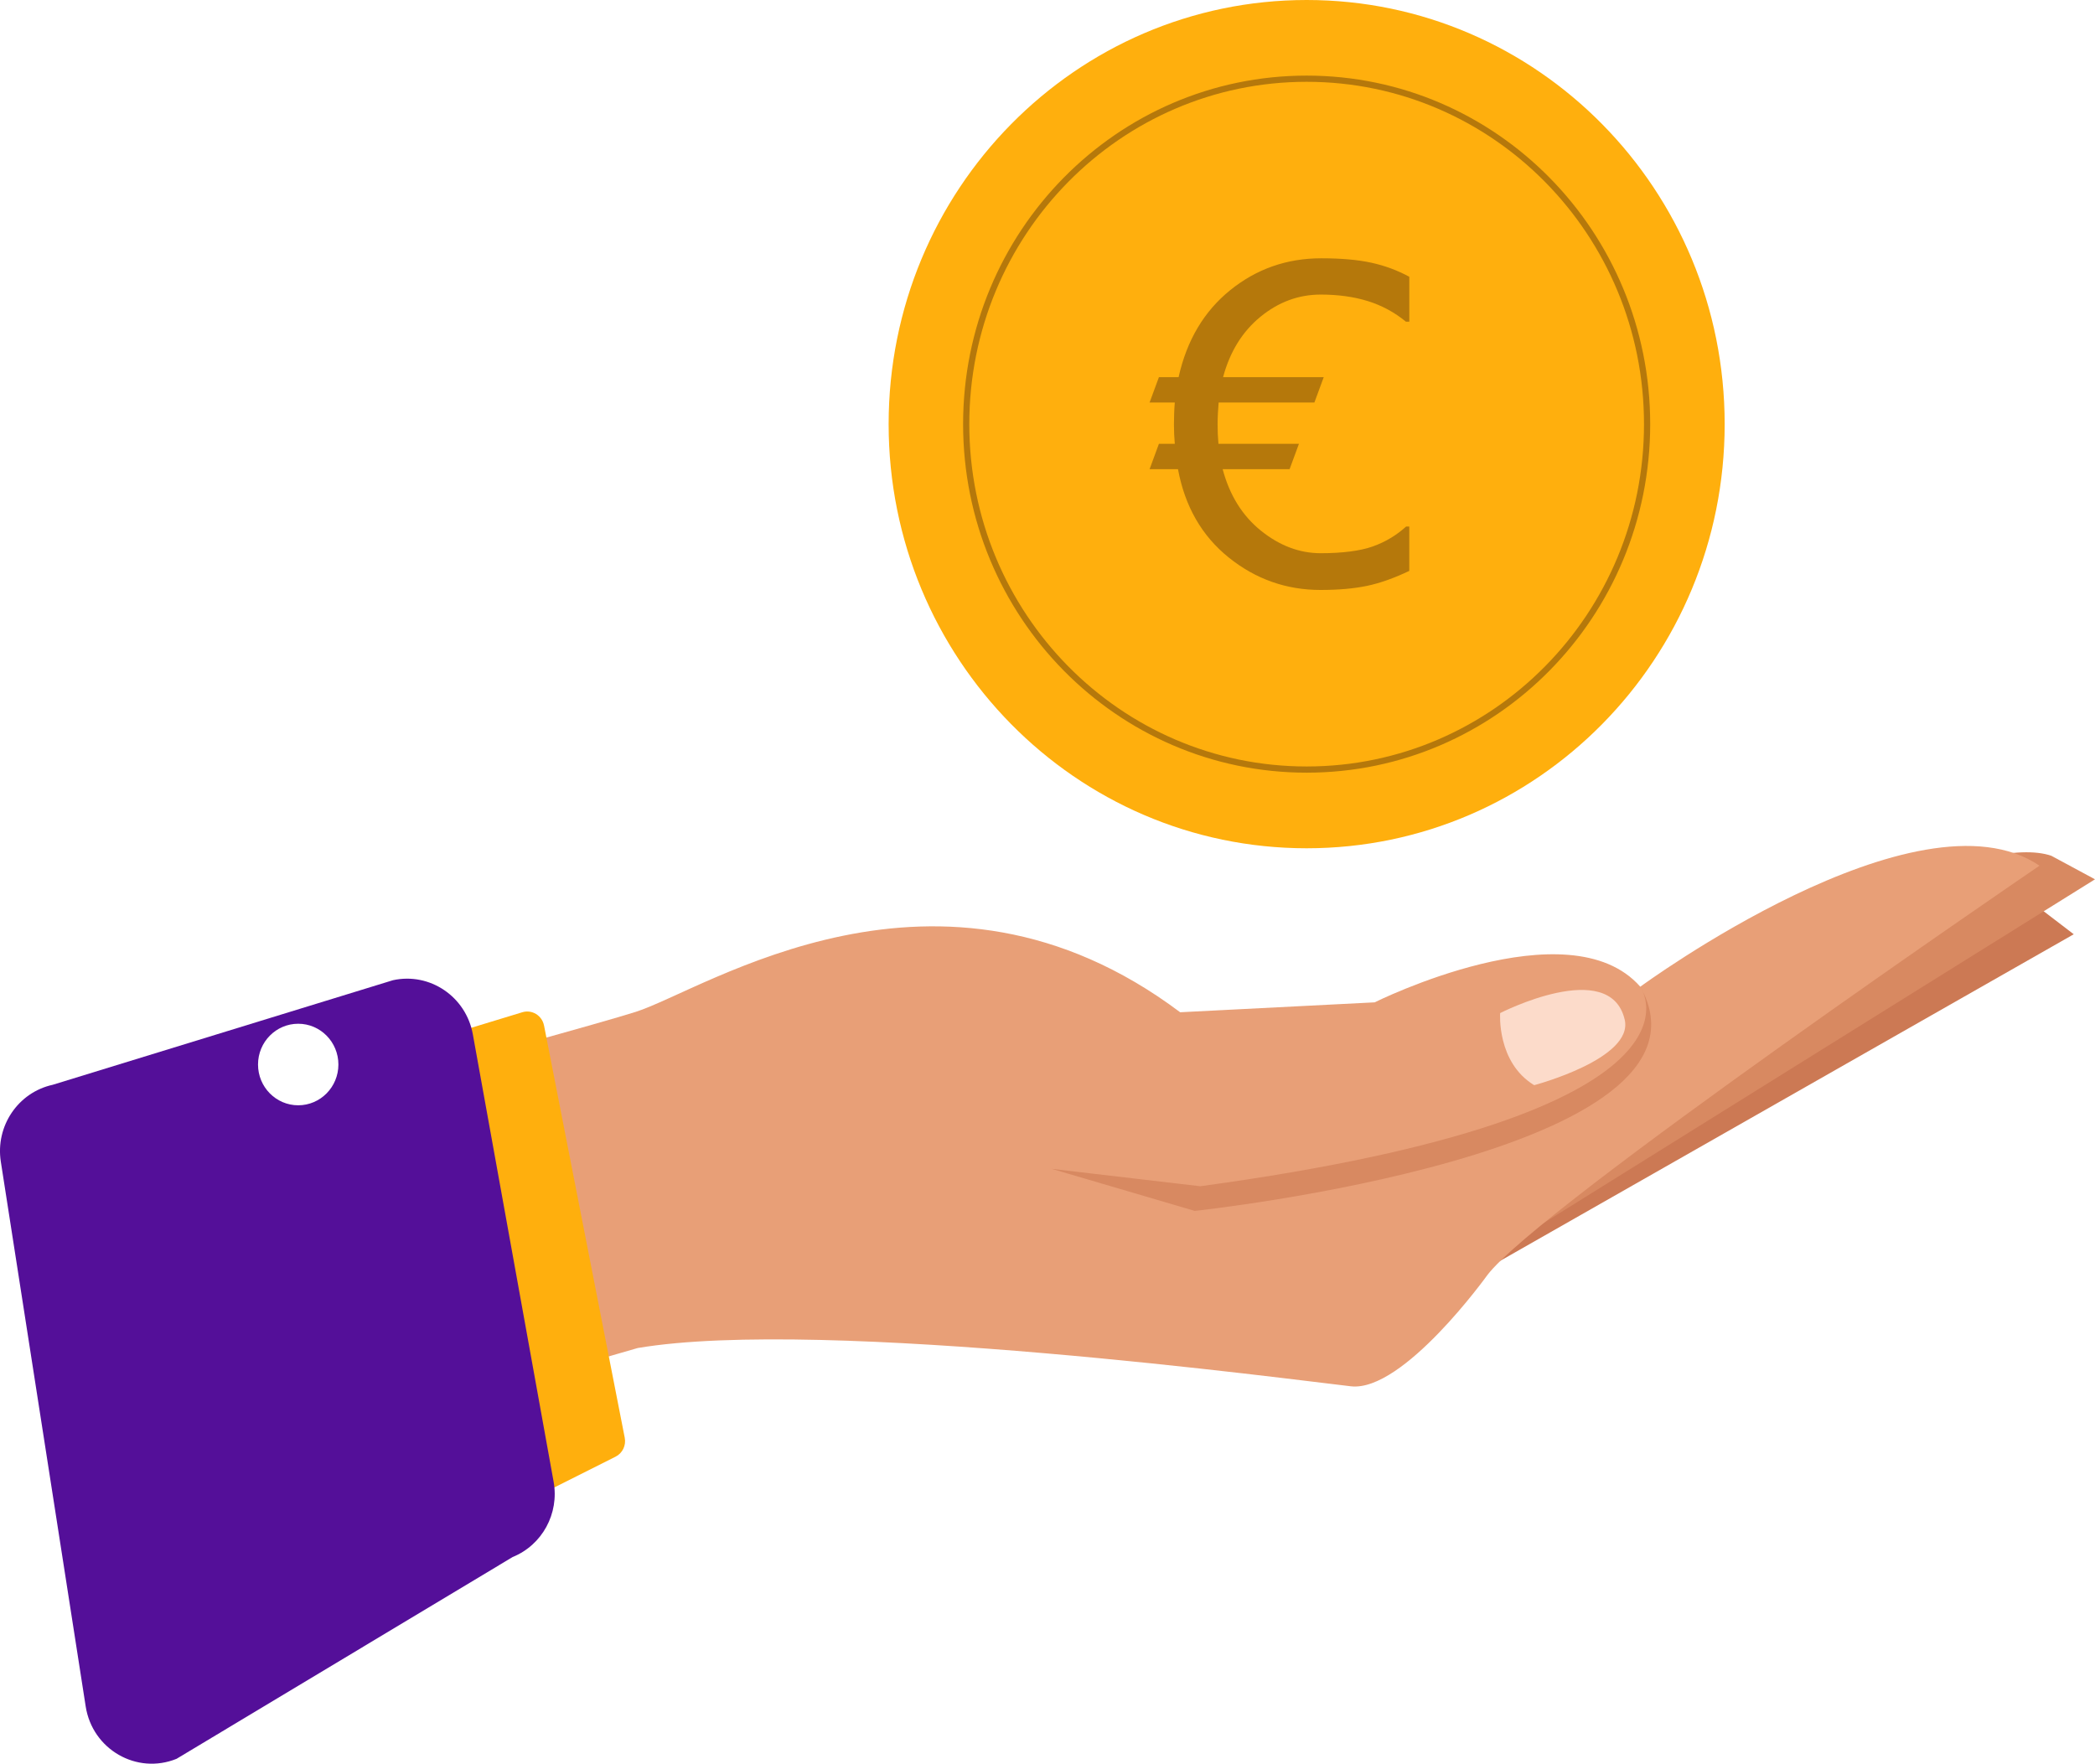 <svg width="196" height="165" viewBox="0 0 196 165" fill="none" xmlns="http://www.w3.org/2000/svg">
    <g clip-path="url(#clip0_1342_1475)">
        <path
            d="M189.998 84.334L194.012 87.405L132.381 122.498L122.437 114.152C122.437 114.152 174.744 78.41 190 84.334H189.998Z"
            fill="#CC7954" />
        <path
            d="M191.911 80.061L196 82.264L135.472 119.998L125.281 111.962C125.281 111.962 179.765 75.95 191.914 80.061H191.911Z"
            fill="#D88961" />
        <path
            d="M8.514 108.669C8.514 108.669 52.924 96.741 59.462 94.67C66.003 92.597 87.783 77.72 110.411 94.702L128.607 93.775C128.607 93.775 146.77 84.715 153.459 92.312C153.459 92.312 179.402 73.257 190.808 80.99C190.808 80.99 143.892 112.969 139.135 119.313C139.135 119.313 131.287 130.244 126.393 129.697C121.5 129.153 77.012 123.176 59.664 126.115L9.151 140.711L8.511 108.672L8.514 108.669Z"
            fill="#E89F77" />
        <path
            d="M153.459 92.31C153.459 92.31 161.976 104.216 112.294 110.979L98.393 109.352L111.774 113.286C111.774 113.286 162.192 107.906 153.462 92.31H153.459Z"
            fill="#D88961" />
        <path
            d="M140.347 94.78C140.347 94.78 140.013 99.387 143.532 101.524C143.532 101.524 152.863 99.053 152 95.39C150.62 89.522 140.347 94.78 140.347 94.78Z"
            fill="#FCDBCA" />
        <path
            d="M50.898 95.941L58.448 134.509C58.59 135.229 58.237 135.956 57.588 136.282L17.496 156.42C16.525 156.908 15.367 156.296 15.203 155.208L8.24 108.53C8.119 107.73 8.598 106.965 9.362 106.731L48.864 94.702C49.768 94.426 50.711 95.002 50.896 95.941H50.898Z"
            fill="#FFAF0D" />
        <path
            d="M44.237 96.765L51.795 138.629C52.331 141.602 50.727 144.545 47.963 145.667L16.518 164.547C12.79 166.059 8.641 163.666 8.016 159.642L0.077 108.682C-0.442 105.355 1.69 102.197 4.935 101.487L36.76 91.705C40.214 90.946 43.601 93.239 44.237 96.765Z"
            fill="#540F99" />
        <path
            d="M27.899 103.406C29.976 103.406 31.659 101.698 31.659 99.592C31.659 97.485 29.976 95.777 27.899 95.777C25.823 95.777 24.14 97.485 24.14 99.592C24.14 101.698 25.823 103.406 27.899 103.406Z"
            fill="white" />
        <g filter="url(#filter0_d_1342_1475)">
            <path
                d="M122.245 79.361C143.844 79.361 161.353 61.596 161.353 39.681C161.353 17.766 143.844 0 122.245 0C100.646 0 83.137 17.766 83.137 39.681C83.137 61.596 100.646 79.361 122.245 79.361Z"
                fill="#FFAF0D" />
            <path
                d="M122.245 71.998C139.836 71.998 154.096 57.529 154.096 39.68C154.096 21.832 139.836 7.363 122.245 7.363C104.654 7.363 90.394 21.832 90.394 39.68C90.394 57.529 104.654 71.998 122.245 71.998Z"
                stroke="#B5780B" stroke-width="0.58" stroke-miterlimit="10" />
            <path
                d="M131.853 53.407C130.425 54.09 129.1 54.56 127.877 54.814C126.656 55.068 125.211 55.194 123.548 55.194C120.337 55.194 117.474 54.182 114.955 52.158C112.438 50.134 110.856 47.38 110.207 43.893H107.551L108.424 41.52H109.909C109.883 41.237 109.864 40.939 109.849 40.625C109.835 40.31 109.83 40.005 109.83 39.71C109.83 39.361 109.837 39.013 109.849 38.664C109.861 38.315 109.883 37.981 109.909 37.656H107.551L108.424 35.283H110.265C111.032 31.84 112.642 29.125 115.101 27.14C117.56 25.157 120.394 24.165 123.606 24.165C125.468 24.165 127.031 24.301 128.293 24.577C129.555 24.852 130.74 25.291 131.85 25.894V30.096H131.533C130.478 29.225 129.293 28.584 127.985 28.174C126.678 27.767 125.204 27.559 123.565 27.559C121.49 27.559 119.608 28.255 117.916 29.642C116.226 31.03 115.063 32.91 114.428 35.283H123.844L122.971 37.656H114.012C113.986 37.978 113.962 38.315 113.943 38.664C113.923 39.013 113.914 39.361 113.914 39.71C113.914 40.02 113.921 40.327 113.933 40.634C113.948 40.944 113.967 41.237 113.993 41.52H121.524L120.651 43.893H114.387C115.036 46.331 116.231 48.253 117.974 49.653C119.719 51.056 121.582 51.756 123.562 51.756C125.543 51.756 127.262 51.543 128.437 51.121C129.615 50.7 130.651 50.078 131.55 49.261H131.848V53.404L131.853 53.407Z"
                fill="#B5780B" />
        </g>
    </g>
    <defs>
        <filter id="filter0_d_1342_1475" x="71.237" y="-11.9" width="102.016" height="103.161"
            filterUnits="userSpaceOnUse" color-interpolation-filters="sRGB">
            <feFlood flood-opacity="0" result="BackgroundImageFix" />
            <feColorMatrix in="SourceAlpha" type="matrix"
                values="0 0 0 0 0 0 0 0 0 0 0 0 0 0 0 0 0 0 127 0" result="hardAlpha" />
            <feOffset />
            <feGaussianBlur stdDeviation="5.95" />
            <feColorMatrix type="matrix" values="0 0 0 0 0 0 0 0 0 0 0 0 0 0 0 0 0 0 0.15 0" />
            <feBlend mode="normal" in2="BackgroundImageFix" result="effect1_dropShadow_1342_1475" />
            <feBlend mode="normal" in="SourceGraphic" in2="effect1_dropShadow_1342_1475"
                result="shape" />
        </filter>
        <clipPath id="clip0_1342_1475">
            <rect width="196" height="165" fill="white" />
        </clipPath>
    </defs>
</svg>